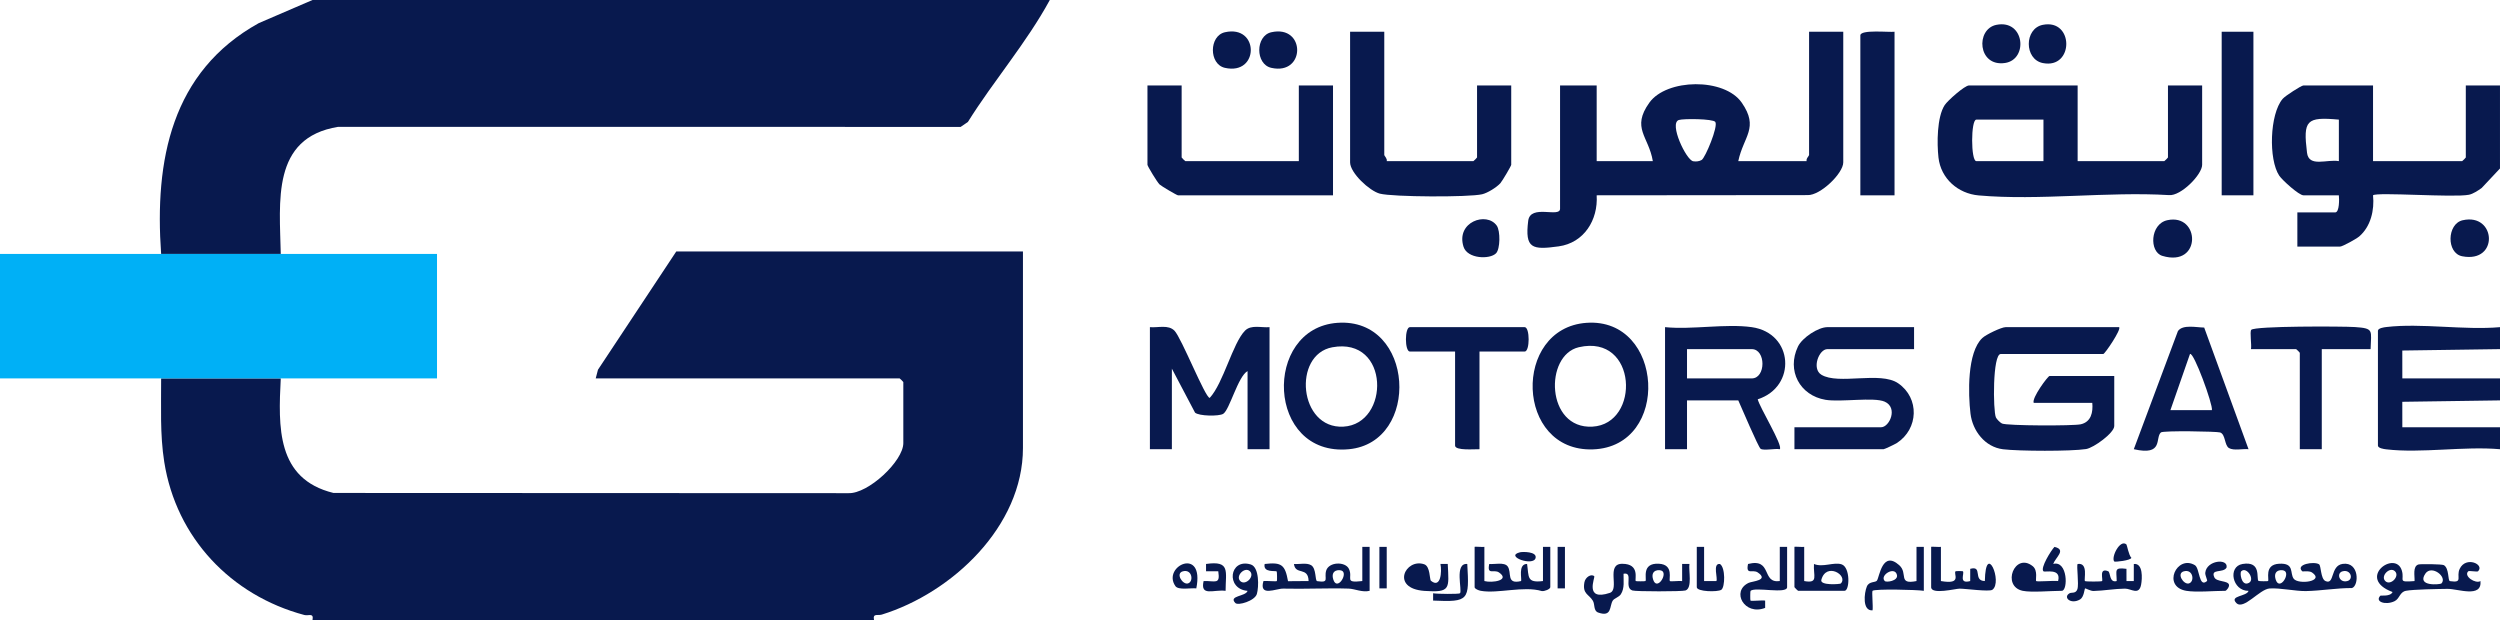 <?xml version="1.0" encoding="UTF-8"?><svg id="uuid-1a63b458-297c-482e-ba1a-f6ec36595888" xmlns="http://www.w3.org/2000/svg" width="2418.898" height="600" viewBox="0 0 2418.898 600"><defs><style>.uuid-da58683e-5f02-4609-b283-266f9650b29d{fill:#00b0f6;}.uuid-806f2243-aac0-4136-862b-deb6d1c72398{fill:#08194e;}</style></defs><g id="uuid-6a9d6760-17f4-42e5-b3d9-45bc4ca0558c"><path class="uuid-806f2243-aac0-4136-862b-deb6d1c72398" d="M271.654,366.142c-2.374,46.904-4.319,97.288,50.993,110.818l498.226.213c19.141.753,53.143-31.013,53.143-48.432v-59.055c0-.251-3.293-3.543-3.543-3.543h-294.094l2.196-8.434,75.756-114.4h335.433v190.157c0,75.968-68.802,140.237-136.576,161.181-3.994,1.234-8.955-1.667-7.518,5.354H302.362c1.426-7.484-3.764-3.849-7.915-4.959-70.99-18.986-123.904-74.683-135.527-148.056-4.24-26.765-2.898-53.81-3.015-80.843,38.544,0,77.204.054,115.748,0Z"/><path class="uuid-806f2243-aac0-4136-862b-deb6d1c72398" d="M1015.748,0c-22.489,41.395-54.172,77.882-79.252,117.992l-7.011,4.8-602.415-.052c-64.682,10.563-56.385,72.481-55.416,122.93-38.544-.054-77.204,0-115.748,0-6.458-90.384,9.813-176.351,94.443-223.273L302.362,0h713.386Z"/><path class="uuid-da58683e-5f02-4609-b283-266f9650b29d" d="M155.906,245.669c38.544,0,77.204-.054,115.748,0,50.354.071,100.827-.053,151.181,0v120.472c-50.354.053-100.827-.071-151.181,0-38.544.054-77.204,0-115.748,0H0v-120.472h155.906Z"/><path class="uuid-806f2243-aac0-4136-862b-deb6d1c72398" d="M2418.898,162.992l-17.728,18.886c-3.381,2.467-8.305,5.736-12.341,6.557-14.39,2.927-89.517-2.771-92.777.529,1.461,14.22-2.137,30.135-13.348,39.802-2.61,2.251-16.186,9.816-18.53,9.816h-41.339v-33.071h36.614c4.174,0,3.943-13.194,3.543-16.535h-34.252c-4.358,0-20.511-14.623-23.462-19.058-10.397-15.629-9.291-59.505,3.349-74.283,2.48-2.899,18.062-12.958,20.112-12.958h67.323v73.228h86.22c.251,0,3.543-3.293,3.543-3.543v-69.685h33.071v80.315ZM2262.992,115.748c-31.518-2.877-34.693.526-30.824,32.003,1.779,14.472,19.225,6.112,30.824,8.154v-40.157Z"/><path class="uuid-806f2243-aac0-4136-862b-deb6d1c72398" d="M2418.898,316.535v21.26l-94.529,1.36.029,26.998,94.5-.012v21.26l-94.529,1.361.029,24.636,94.5-.012v21.26c-34.659-3.078-76.154,4.089-109.963.12-2.381-.279-8.147-1.077-8.147-3.664v-111.024c0-2.587,5.767-3.384,8.147-3.664,33.809-3.969,75.304,3.198,109.963.12Z"/><path class="uuid-806f2243-aac0-4136-862b-deb6d1c72398" d="M1783.465,30.709v126.378c0,10.711-22.224,32.095-34.461,31.681l-204.131.196c1.489,23.842-12.186,46.012-36.812,49.414-25.566,3.532-32.786,2.216-29.431-24.716,2.058-16.527,30.819-2.567,30.819-11.693v-119.291h35.433v73.228h54.331c-3.993-24.059-21.043-31.816-3.385-56.535,16.741-23.434,72.675-24.295,89.451-.004,16.901,24.471,1.672,32.422-3.389,56.539h66.142c-.767-2.319,2.362-5.125,2.362-5.906V30.709h33.071ZM1624.374,116.1c-9.738,3.201,7.152,38.817,13.87,39.922,2.723.448,5.852.189,8.248-1.271,3.444-2.098,16.207-32.552,13.138-36.8-2.218-3.069-30.898-3.284-35.256-1.852Z"/><path class="uuid-806f2243-aac0-4136-862b-deb6d1c72398" d="M2010.236,82.677v73.228h83.858c.251,0,3.543-3.293,3.543-3.543v-69.685h33.071v76.772c0,9.459-20.628,30.46-32.098,29.319-59.347-3.589-125.626,5.491-184.139.305-19.961-1.769-36.597-16.25-38.887-36.703-1.523-13.602-1.525-39.087,6.023-50.684,2.822-4.336,19.317-19.009,23.511-19.009h105.118ZM1977.165,115.748h-64.961c-5.376,0-5.376,40.157,0,40.157h64.961v-40.157Z"/><path class="uuid-806f2243-aac0-4136-862b-deb6d1c72398" d="M1339.37,30.709v119.291c0,.781,3.129,3.586,2.362,5.906h83.858c.251,0,3.543-3.293,3.543-3.543v-69.685h33.071v76.772c0,1.035-8.699,15.813-10.523,17.824-3.629,4.001-12.394,9.465-17.66,10.686-12.976,3.01-86.321,2.681-98.941-.599-10.024-2.605-28.782-20.114-28.782-30.273V30.709h33.071Z"/><path class="uuid-806f2243-aac0-4136-862b-deb6d1c72398" d="M1143.307,82.677v69.685c0,.251,3.293,3.543,3.543,3.543h109.843v-73.228h33.071v106.299h-150c-1.035,0-15.989-8.783-17.831-10.515-2.242-2.107-11.696-17.69-11.696-19.012v-76.772h33.071Z"/><path class="uuid-806f2243-aac0-4136-862b-deb6d1c72398" d="M2050.394,316.535c2.282,2.23-13.816,25.984-15.354,25.984h-99.213c-7.952,0-7.509,54.93-4.67,61.363.733,1.661,4.245,5.172,5.906,5.906,5.033,2.222,68.987,2.386,76.211.729,10.104-2.318,11.961-11.705,11.136-20.753h-56.693c-1.997-4.731,13.777-25.984,15.354-25.984h62.598v48.425c0,6.62-19.89,21.142-27.318,22.289-14.833,2.291-64.844,2.059-80.217.206-17.635-2.126-29.599-17.951-31.574-34.568-2.266-19.072-3.328-59.137,11.439-73.076,3.553-3.353,18.568-10.52,22.551-10.52h109.843Z"/><path class="uuid-806f2243-aac0-4136-862b-deb6d1c72398" d="M1851.968,316.535v21.26h-83.858c-8.231,0-15.381,18.919-5.857,24.761,16.507,10.124,57.008-3.635,74.358,8.313,20.805,14.328,19.734,44.11-1.281,57.769-1.855,1.206-11.911,6.008-12.889,6.008h-86.22v-21.26h83.858c8.106,0,16.621-18.921,3.488-24.748-10.516-4.666-42.546.666-57.257-1.798-24.877-4.166-37.831-28.297-26.676-51.537,4.132-8.608,19.598-18.768,28.477-18.768h83.858Z"/><path class="uuid-806f2243-aac0-4136-862b-deb6d1c72398" d="M1694.882,316.535c40.753,5.743,43.584,57.782,5.831,69.789,1.604,7.52,24.749,44.978,21.326,48.309-4.602-.891-15.369,1.594-18.514-.375-2.187-1.369-18.813-40.715-21.636-46.858h-49.606v47.244h-21.26v-118.11c26.013,2.628,58.706-3.545,83.858,0ZM1632.283,366.142h62.598c13.864,0,13.863-28.346,0-28.346h-62.598v28.346Z"/><path class="uuid-806f2243-aac0-4136-862b-deb6d1c72398" d="M1228.346,316.535v118.11h-21.26v-75.591c-9.298,5.053-17.368,37.582-23.593,41.369-4.126,2.51-23.421,2.225-27.226-1.179l-22.409-42.552v77.953h-21.26v-118.11c7.839.725,17.791-2.66,23.75,3.415,6.839,6.973,29.788,65.042,34.124,65.042,13.283-14.315,22.138-52.82,34.124-65.042,5.958-6.075,15.911-2.691,23.75-3.415Z"/><path class="uuid-806f2243-aac0-4136-862b-deb6d1c72398" d="M1294.055,312.36c74.803-5.358,80.808,115.724,11.07,122.293-80.002,7.536-83.643-117.095-11.07-122.293ZM1289.133,336.003c-38.659,7.111-32.51,79.141,10.668,76.804,45.222-2.448,45.228-87.086-10.668-76.804Z"/><path class="uuid-806f2243-aac0-4136-862b-deb6d1c72398" d="M1535,312.36c75.134-5.381,81.959,119.757,6.356,122.436-75.316,2.669-78.29-117.284-6.356-122.436ZM1527.657,335.938c-33.596,7.711-31.912,79.329,13.09,76.868,46.73-2.555,43.702-89.903-13.09-76.868Z"/><path class="uuid-806f2243-aac0-4136-862b-deb6d1c72398" d="M2132.684,316.933l42.901,117.701c-5.459-.629-14.309,1.666-18.94-1.121-4.449-2.677-3.225-13.272-8.538-15.084-3.06-1.044-55.134-1.928-57.288-.037-5.904,5.181,2.975,22.925-26.24,16.242l42.712-114.35c4.777-6.594,17.795-3.425,25.393-3.35ZM2140.157,396.85c1.165-5.262-17.749-57.04-21.231-54.325l-18.926,54.325h40.157Z"/><path class="uuid-806f2243-aac0-4136-862b-deb6d1c72398" d="M1833.071,30.709v158.268h-33.071V34.252c0-5.944,27.968-2.84,33.071-3.543Z"/><path class="uuid-806f2243-aac0-4136-862b-deb6d1c72398" d="M1431.496,340.157v94.488c-4.429-.167-23.622,1.64-23.622-3.543v-90.945h-43.701c-5.141,0-5.141-23.622,0-23.622h111.024c5.141,0,5.141,23.622,0,23.622h-43.701Z"/><rect class="uuid-806f2243-aac0-4136-862b-deb6d1c72398" x="2149.606" y="30.709" width="30.709" height="158.268"/><path class="uuid-806f2243-aac0-4136-862b-deb6d1c72398" d="M2177.953,337.795c.803-3.999-1.335-16.78.259-18.648,3.26-3.82,88.302-3.495,100.223-2.71,19.002,1.252,15.656,3.273,15.267,21.358h-47.244v96.85h-21.26v-93.307c0-.251-3.293-3.543-3.543-3.543h-43.701Z"/><path class="uuid-806f2243-aac0-4136-862b-deb6d1c72398" d="M2185.195,562.065c.359.335,8.936.473,9.261.143,1.444-1.471-4.156-15.916,10.672-16.764,15.176-.867,10.185,8.947,14.115,14.447,4.303,6.021,30.51,2.771,17.762-5.997-2.759-1.898-8.999-.702-9.462-1.15-6.912-6.698,11.437-9.862,16.247-6.775,2.121,1.361,1.439,14.052,6.222,16.224,9.126,4.143,4.41-14.86,16.655-16.603,16.271-2.317,15.96,21.174,8.999,23.384-14.607-.09-30.146,2.671-44.566,2.926-9.963.176-25.018-3.197-35.13-2.52-9.73.652-25.189,21.277-32.193,14.072-7.082-7.285,10.281-6.194,11.808-11.77-15.696.229-20.462-23.552-5.786-26.004,18.596-3.107,13.074,14.223,15.397,16.387ZM2168.516,552.768c-1.529,1.532.066,13.096,5.858,11.787,9.058-2.047-.465-17.189-5.858-11.787ZM2211.011,552.768c-2.167-2.167-12.317-2.061-9.152,7.972,3.423,10.849,13.363-3.761,9.152-7.972ZM2266.559,552.779c-6.172,1.662-3.358,11.566,4.676,9.402,6.172-1.662,3.358-11.566-4.676-9.402Z"/><path class="uuid-806f2243-aac0-4136-862b-deb6d1c72398" d="M2397.652,552.746c-.807.798-8.654-.78-9.478.02-4.816,4.677,7.058,12.399,11.843,9.45,1.559,16.725-21.951,7.41-31.907,7.552-8.986.128-33.106.49-40.186,1.857-6.183,1.195-6.01,7.687-11.142,10.113-8.641,4.084-19.292.496-13.647-5.346.457-.473,9.801,1.082,11.813-3.569-35.824-13.319,2.847-41.327,8.988-20.723,2.852,9.569-4.731,11.461,12.296,10.12.294-4.814-2.058-14.338,3.798-16.062,1.887-.556,22.778-.399,24.574.67,5.305,3.156,3.646,15.116,5.887,15.457,13.237,2.015,5.7-4.083,9.41-11.902,6.017-12.682,24.422-4.235,17.75,2.363ZM2317.311,552.768c-4.923-4.923-14.348,4.501-9.425,9.425,4.923,4.923,14.348-4.501,9.425-9.425ZM2362.213,564.556c6.104-6.267-9.461-18.393-15.507-9.577-8.894,12.967,14.594,10.515,15.507,9.577Z"/><path class="uuid-806f2243-aac0-4136-862b-deb6d1c72398" d="M1582.708,562.209c.328.336,9.048.325,9.377-.008,1.591-1.61-4.457-17.739,13.021-16.758,14.846.833,9.183,15.225,10.645,16.764.648.683,9.196-.409,11.82.01l-.002-16.56,7.066-0c-.999,6.135,3.153,23.372-3.863,25.667-3.326,1.088-47.992,1.088-51.308-0-8.499-2.788,1.379-18.132-8.586-16.194-.14,6.509,1.23,13.949-2.607,19.835-1.92,2.946-6.386,3.829-7.9,6.274-3.206,5.176-.555,16.246-14.037,11.427-4.741-1.694-3.006-7.909-5.145-11.415-3.973-6.511-10.208-6.397-8.188-17.814.867-4.901,6.467-8.53,9.509-5.94,1.189,1.012-10.132,24.517,15.039,16.181,9.937-3.291-4.177-28.19,12.08-28.175,17.553.017,11.754,15.351,13.078,16.706ZM1608.649,552.768c-2.167-2.167-12.317-2.061-9.152,7.972,3.423,10.849,13.363-3.761,9.152-7.972Z"/><path class="uuid-806f2243-aac0-4136-862b-deb6d1c72398" d="M1325.197,529.134v42.52c-6.99,1.787-14.337-1.95-20.328-2.143-20.857-.67-42.408.56-63.273.006-6.939-.184-23.681,8.373-19.144-7.325,2.945-.353,12.38.644,12.992.003.32-.336.171-8.947-.153-9.279-1.034-1.056-13.481,1.551-11.657-7.233,16.523-1.92,19.745.873,22.605,16.659l19.903-.159c-.37-14.265-12.795-5.308-14.161-16.499,4.987.432,12.201-1.436,16.555,1.135,5.307,3.133,3.652,15.127,5.894,15.468,12.414,1.89,6.455-2.657,8.722-10.185,2.584-8.582,18.469-9.005,21.988-1.72,4.34,8.985-5.235,13.948,12.971,11.824v-33.071h7.087ZM1299.2,552.768c-2.167-2.167-12.317-2.061-9.152,7.972,3.423,10.849,13.363-3.761,9.152-7.972Z"/><path class="uuid-806f2243-aac0-4136-862b-deb6d1c72398" d="M1436.22,529.134v33.071c7.604,2.046,25.267-.678,14.17-8.311-4.988-3.431-11.799,3.022-9.459-8.214,4.784.542,14.565-2.037,17.778,2.296,4.407,5.942-1.775,17.73,12.936,14.245,1.208-1.181-3.336-16.633,5.891-16.574,1.864,12.612-.542,18.566,15.378,16.559v-33.071h7.087v38.976c0,1.95-5.818,4.214-8.241,3.774-17.468-5.237-42.738,2.796-59.087-.24-1.962-.364-5.901-1.863-5.901-3.533v-38.976c0-.472,7.758.315,9.449,0Z"/><path class="uuid-806f2243-aac0-4136-862b-deb6d1c72398" d="M1877.953,529.134v33.071c21.096,3.68,11.779-7.035,14.182-9.469.248-.252,6.821-.251,7.07 0,1.888,1.908-4.617,12.599,7.085,9.483l.02-11.841c12.51-3.434,2.226,11.622,14.151,11.814.726-38.887,17.595,1.108,7.263,8.451-2.968,2.109-25.911-1.107-31.792-1.094-3.711.009-27.427,6.079-27.427-1.44v-38.976c0-.472,7.758.315,9.449,0Z"/><path class="uuid-806f2243-aac0-4136-862b-deb6d1c72398" d="M1861.417,529.134v42.52c-6.429-1.093-47.59-2.014-49.618-.012-.848.837.64,15.441-0,18.897-10.013.808-8.175-16.649-5.512-23.074,2.169-5.232,8.295-3.613,9.787-5.725,2.442-3.459,5.116-29.674,21.634-14.795,8.66,7.801-1.723,18.974,16.623,15.26v-33.071h7.087ZM1823.634,562.192c1.532,1.529,13.096-.066,11.787-5.858-2.047-9.058-17.189.465-11.787,5.858Z"/><path class="uuid-806f2243-aac0-4136-862b-deb6d1c72398" d="M1957.087,571.654c-20.789-4.403-7.739-37.745,9.682-23.848,5.289,4.219,2.511,13.535,3.312,14.403.787.854,17.557-.602,21.248-.016,3.325-12.974-12.826-8.139-14.18-9.444-3.278-3.161,7.444-20.274,10.675-23.609,11.862,2.768,1.078,10.103-1.225,16.499,14.119-3.725,14.441,26.016,8.284,26.016-10.007,0-29.438,1.77-37.795,0Z"/><path class="uuid-806f2243-aac0-4136-862b-deb6d1c72398" d="M1931.668,24.028c27.332-5.473,31.022,33.617,8.259,36.924-26.448,3.842-28.611-32.848-8.259-36.924Z"/><path class="uuid-806f2243-aac0-4136-862b-deb6d1c72398" d="M2096.992,213.064c32.06-6.997,33.454,46.077-4.809,34.5-12.886-3.899-11.881-30.857,4.809-34.5Z"/><path class="uuid-806f2243-aac0-4136-862b-deb6d1c72398" d="M1745.669,529.134v33.071c14.242,2.637,8.604-5.317,9.462-16.525,8.507,3.636,19.247-2.159,26.764.364,8.517,2.859,7.874,25.61,2.751,25.61h-44.882c-.251,0-3.543-3.293-3.543-3.543v-38.976c0-.472,7.758.315,9.449,0ZM1781.111,564.556c7.466-7.811-14.157-21.089-18.868-3.482-1.515,5.663,18.182,4.199,18.868,3.482Z"/><path class="uuid-806f2243-aac0-4136-862b-deb6d1c72398" d="M1976.551,24.026c30.278-6.036,30.279,43.022,0,36.987-18.087-3.606-18.122-33.374,0-36.987Z"/><path class="uuid-806f2243-aac0-4136-862b-deb6d1c72398" d="M2382.797,213.097c32.447-7.356,35.376,41.814-.462,34.86-15.456-2.999-14.834-31.392.462-34.86Z"/><path class="uuid-806f2243-aac0-4136-862b-deb6d1c72398" d="M1447.472,245.11c-6.112,6.112-27.749,5.383-31.447-6.416-7.495-23.913,22.359-34.271,32.18-20.364,3.564,5.048,3.417,22.631-.733,26.78Z"/><path class="uuid-806f2243-aac0-4136-862b-deb6d1c72398" d="M1185.16,31.208c33.408-7.571,33.42,42.001,0,34.435-15.585-3.528-15.412-30.942,0-34.435Z"/><path class="uuid-806f2243-aac0-4136-862b-deb6d1c72398" d="M1230.041,31.208c33.408-7.571,33.42,42.001,0,34.435-15.585-3.528-15.412-30.942,0-34.435Z"/><path class="uuid-806f2243-aac0-4136-862b-deb6d1c72398" d="M2017.31,562.22c.573.598,15.992.605,16.562.005,1.213-1.278-3.413-13.297,5.895-9.51,2.359.96.951,11.549,8.252,9.478-.077-10.466-2.896-13.39,9.451-11.812l.021,11.838,7.066-.002.023-16.536c9.022-1.017,8.209,14.015,7.056,20.065-2.029,10.644-9.748,3.737-15.603,3.786-9.725.081-20.77,2.062-30.42,2.279-2.921.066-7.898-2.804-8.239-2.54-.462.358-1.012,8.476-4.744,10.683-9.005,5.324-16.996-2.053-10.173-5.961,1.837-1.052,5.935.596,7.493-3.805,1.765-4.989-1.066-22.943.301-24.506,10.663-1.608,5.789,15.21,7.062,16.539Z"/><path class="uuid-806f2243-aac0-4136-862b-deb6d1c72398" d="M1729.134,529.134v38.976c0,7.011-31.263-.574-35.386,3.62-.328.334-.384,9.025-.059,9.362.754.78,11.253-.542,14.198.021l0,7.066c-20.038,7.798-33.217-16.084-15.972-24.227,3.474-1.64,20.033-2.368,8.862-10.053-4.994-3.436-11.792,3.01-9.451-8.219,23.902-5.997,12.655,19.051,30.72,16.524v-33.071h7.087Z"/><path class="uuid-806f2243-aac0-4136-862b-deb6d1c72398" d="M2115.354,571.654c-23.774-4.057-9.105-35.187,8.306-24.827,4.877,2.902,3.704,22.353,11.767,15.362.706-.612-1.934-5.48-1.703-7.943,1.151-12.299,22.521-14.3,20.595-5.069-3.2,5.668-15.875.63-11.786,9.471,2.092,4.522,13.207,2.968,14.148,7.135.519,2.298-2.679,5.87-3.531,5.87-10.793,0-28.172,1.642-37.795,0ZM2113.016,552.779c-7.398,1.993-.34,12.919,4.665,11.775,6.025-1.377,4.524-14.251-4.665-11.775Z"/><path class="uuid-806f2243-aac0-4136-862b-deb6d1c72398" d="M1384.515,561.93c9.519,7.82,10.735-8.792,9.196-16.274l7.066 0c1.141,23.8,3.11,27.888-22.524,26.084-33.228-2.338-18.33-31.995-.232-25.761,5.939,2.046,5.057,14.77,6.494,15.951Z"/><path class="uuid-806f2243-aac0-4136-862b-deb6d1c72398" d="M1195.273,583.452c-7.074-7.293,10.276-6.189,11.808-11.77-21.362-1.723-17.723-31.825,3.068-25.547,8.441,2.549,7.899,22.019,5.928,28.604-1.974,6.598-18.099,11.502-20.805,8.713ZM1209.437,552.768c-4.923-4.923-14.348,4.501-9.425,9.425s14.348-4.501,9.425-9.425Z"/><path class="uuid-806f2243-aac0-4136-862b-deb6d1c72398" d="M1648.819,529.134v33.071l11.824.012c1.832-1.789-3.972-17.507,3.495-16.524,5.428,3.379,5.008,22.396,1.367,24.929-3.384,2.355-23.773,1.998-23.773-2.512v-38.976h7.087Z"/><path class="uuid-806f2243-aac0-4136-862b-deb6d1c72398" d="M1419.673,545.681c2.021,35.147,1.686,37.008-33.052,35.414l-0-7.071c3.959.75,25.05.899,25.992.004,2.5-2.377-5.785-29.574,7.06-28.346Z"/><path class="uuid-806f2243-aac0-4136-862b-deb6d1c72398" d="M1185.839,571.666c-11.404-1.509-24.77,5.917-21.283-9.451,11.065-.433,16.288,3.961,14.197-9.449l-11.838-.021.001-7.066c23.81-3.466,18.945,7.272,18.923,25.986Z"/><path class="uuid-806f2243-aac0-4136-862b-deb6d1c72398" d="M1157.49,569.301c-4.907-.623-17.334,1.964-20.23-2.218-13.338-19.262,28.512-38.887,20.23,2.218ZM1144.512,552.779c-7.398,1.993-.34,12.919,4.665,11.775,6.025-1.377,4.524-14.251-4.665-11.775Z"/><rect class="uuid-806f2243-aac0-4136-862b-deb6d1c72398" x="1507.087" y="529.134" width="7.087" height="40.157"/><rect class="uuid-806f2243-aac0-4136-862b-deb6d1c72398" x="1334.646" y="529.134" width="7.087" height="40.157"/><path class="uuid-806f2243-aac0-4136-862b-deb6d1c72398" d="M2057.447,526.777c.521.451,2.263,10.606,4.776,12.927-.476,2.595-15.962,4.245-16.536,3.597-3.372-3.807,5.497-21.955,11.76-16.524Z"/><path class="uuid-806f2243-aac0-4136-862b-deb6d1c72398" d="M1470.733,534.36c2.484-.604,16.317-.799,15.081,5.368-1.756,8.763-30.702-1.568-15.081-5.368Z"/></g></svg>